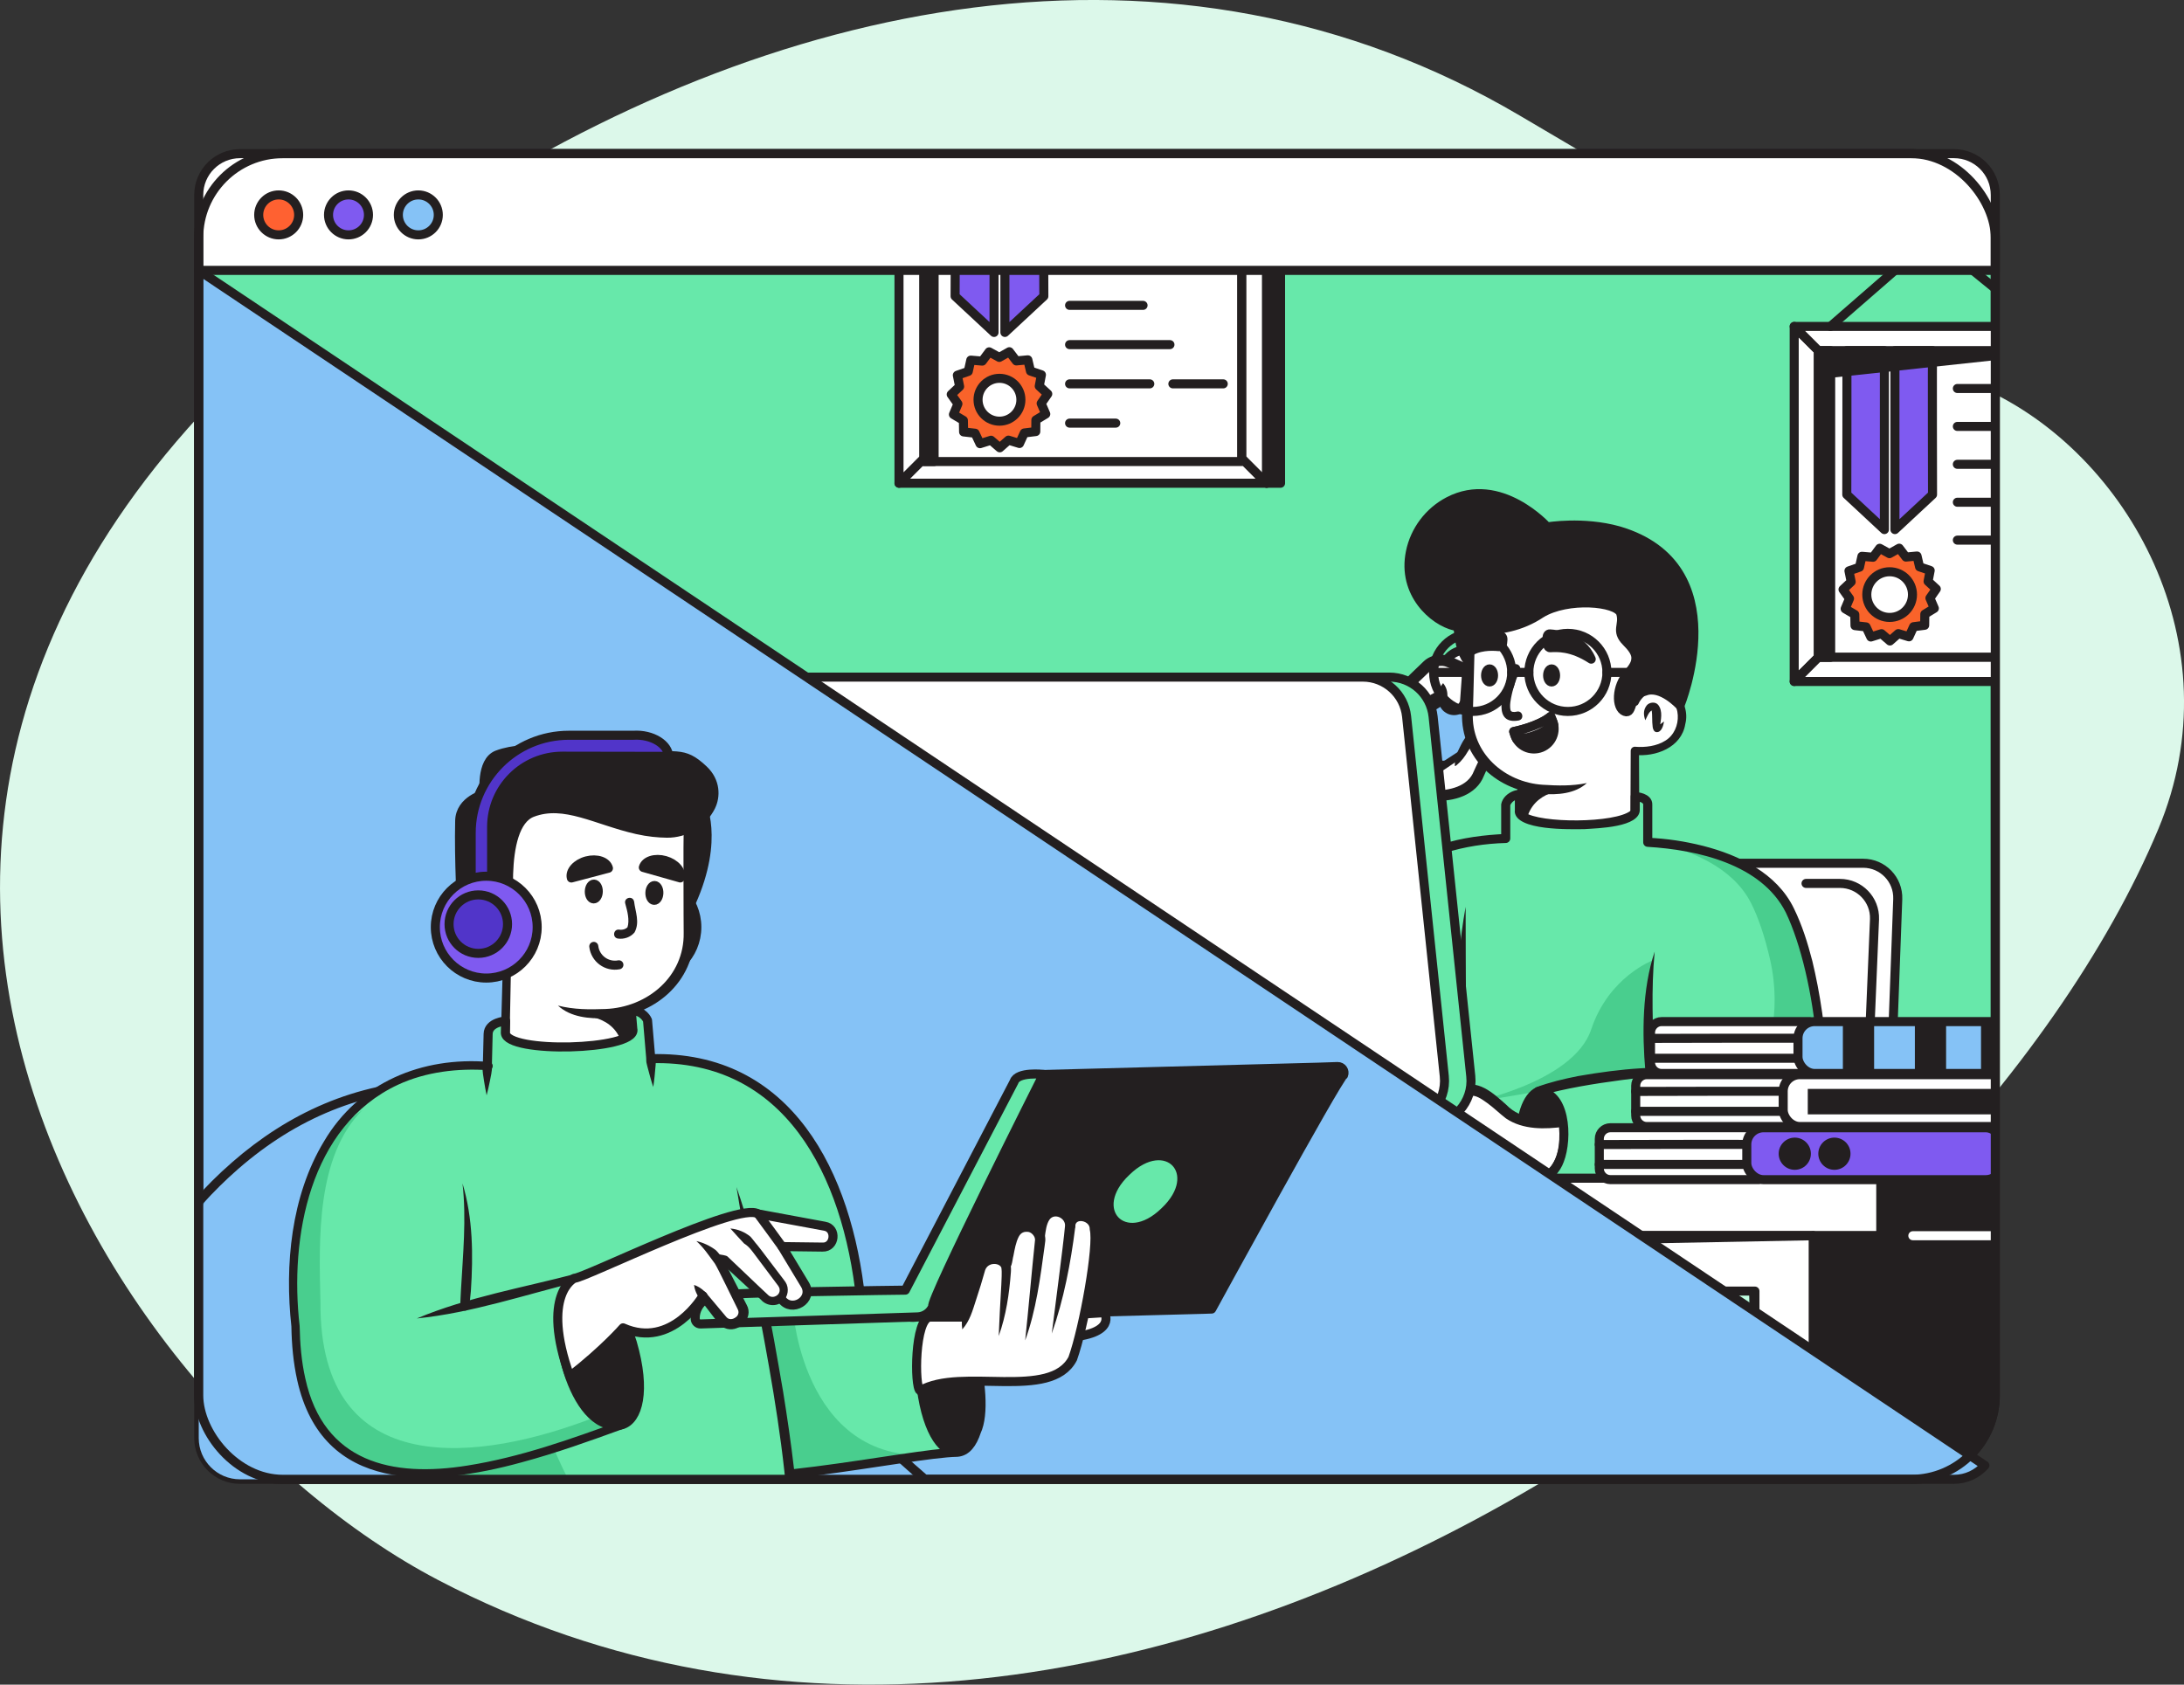<?xml version="1.0" encoding="UTF-8"?>
<svg id="Layer_2" data-name="Layer 2" xmlns="http://www.w3.org/2000/svg" xmlns:xlink="http://www.w3.org/1999/xlink" viewBox="0 0 603.43 465.51">
  <rect x="0" y="0" width="603.43" height="465.51" fill="#333333" stroke="none"/>
  <defs>
    <style>
      .cls-1, .cls-2, .cls-3, .cls-4, .cls-5, .cls-6, .cls-7, .cls-8, .cls-9, .cls-10, .cls-11, .cls-12, .cls-13, .cls-14 {
        stroke-width: 2.5px;
      }

      .cls-1, .cls-2, .cls-3, .cls-4, .cls-5, .cls-6, .cls-7, .cls-8, .cls-10, .cls-11, .cls-12, .cls-13, .cls-14 {
        stroke: #231f20;
      }

      .cls-1, .cls-3, .cls-5, .cls-6, .cls-7, .cls-8, .cls-9, .cls-10, .cls-11, .cls-14 {
        stroke-linecap: round;
        stroke-linejoin: round;
      }

      .cls-1, .cls-4, .cls-15 {
        fill: #231f20;
      }

      .cls-2, .cls-4, .cls-12, .cls-13 {
        stroke-miterlimit: 10;
      }

      .cls-2, .cls-7, .cls-16 {
        fill: #fff;
      }

      .cls-3, .cls-17 {
        fill: #85c2f6;
      }

      .cls-5 {
        fill: #7f5af0;
      }

      .cls-6 {
        fill: #ff6131;
      }

      .cls-8, .cls-18 {
        fill: #67e8aa;
      }

      .cls-19 {
        clip-path: url(#clippath);
      }

      .cls-20, .cls-9, .cls-10, .cls-12 {
        fill: none;
      }

      .cls-20, .cls-21, .cls-22, .cls-17, .cls-15, .cls-23, .cls-24, .cls-16, .cls-18 {
        stroke-width: 0px;
      }

      .cls-9 {
        stroke: #fff;
      }

      .cls-11 {
        fill: #f9632a;
      }

      .cls-25 {
        clip-path: url(#clippath-1);
      }

      .cls-14 {
        fill: #5135c9;
      }

      .cls-21 {
        fill: #5ea6dd;
      }

      .cls-22 {
        fill: #49ce8e;
      }

      .cls-23 {
        fill: #dcf8ea;
      }

      .cls-24 {
        fill: #c0ffe1;
      }
    </style>
    <clipPath id="clippath">
      <rect class="cls-20" x="54.91" y="42.46" width="496.38" height="366.31" rx="23.22" ry="23.22"/>
    </clipPath>
    <clipPath id="clippath-1">
      <path class="cls-20" d="m548.42,404.93h0S54.91,74.71,54.91,74.71h0v322.66c0,6.3,5.11,11.4,11.4,11.4h473.57c3.4,0,6.44-1.49,8.53-3.84Z"/>
    </clipPath>
  </defs>
  <g id="Start-ups">
    <g>
      <path class="cls-23" d="m121.12,436.63c187.05,97.86,419.24-73.61,475.23-207.58,21.22-50.78-8.19-103.87-48.72-121.86l-127.77-75.28C324.44-24.32,212.92-.82,120.5,60.22c-214.59,141.7-96.3,325.7.62,376.41Z"/>
      <g>
        <rect class="cls-8" x="54.91" y="42.46" width="496.38" height="366.31" rx="23.22" ry="23.22"/>
        <g class="cls-19">
          <g>
            <g>
              <ellipse class="cls-8" cx="168.82" cy="230.25" rx="10.68" ry="21.76"/>
              <ellipse class="cls-8" cx="148.62" cy="254.61" rx="10.07" ry="18.91" transform="translate(-124.33 143.2) rotate(-37.52)"/>
              <ellipse class="cls-8" cx="191.9" cy="246.99" rx="18.91" ry="10.07" transform="translate(-120.75 238.11) rotate(-50.53)"/>
              <rect class="cls-3" x="140.46" y="293.11" width="46.59" height="12.41"/>
              <polyline class="cls-3" points="163.75 325.35 148.03 325.35 143.36 305.53 184.15 305.53 179.47 325.35 163.75 325.35"/>
              <path class="cls-12" d="m151.33,257.09s14.2,13.28,14.66,34.41"/>
              <path class="cls-12" d="m169.46,235.04s2.08,41.22-3.46,58.08"/>
              <path class="cls-12" d="m168.68,278.9s8.63-17.54,23.76-34.17"/>
              <polygon class="cls-1" points="143.36 305.53 182.65 311.85 184.15 305.53 143.36 305.53"/>
            </g>
            <g>
              <path class="cls-13" d="m390.81,196.76l1.87,14.26c.26,1.96,2.48,2.98,4.13,1.9l13.61-8.9v-21.44l-18.37,11.55c-.89.56-1.37,1.58-1.23,2.62Z"/>
              <path class="cls-4" d="m392.31,197.34l1.87,14.26c.26,1.96,2.48,2.98,4.13,1.9l13.61-8.9v-21.44l-18.37,11.55c-.89.56-1.37,1.58-1.23,2.62Z"/>
              <path class="cls-3" d="m394.9,197.33l1.59,12.14c.22,1.67,2.11,2.54,3.52,1.62l11.58-7.57v-18.25l-15.64,9.83c-.76.48-1.17,1.35-1.05,2.23Z"/>
              <path class="cls-2" d="m399.66,182.41c1.56-2.41,4.96-3.38,7.02-2.47l2.97,1.32c1.28.57,2.05,1.88,1.94,3.27l-.5,5.95c-.14,1.61-1.5,2.85-3.12,2.82h0c-1.7-.03-3.05-1.42-3.03-3.12l.06-4.39"/>
              <path class="cls-16" d="m398.68,190.17s-.01.91-.04,2.96c-.02,1.7,1.33,3.1,3.05,3.12h.08c1.57.03,2.9-1.17,3.03-2.74l.51-6.03c.12-1.39-.66-2.71-1.94-3.27l-2.97-1.32c-2.05-.91-4.45-.49-6.07,1.07l-3.25,3.13c-2.76,2.66-4.99,5.82-6.57,9.31l-4.22,9.35-7.18,11.9,13.13,8.97,4.53-6.8h6.78c3.99,0,8.97-1.67,10.67-5.27l2.66-5.81c.78-1.7.13-3.72-1.49-4.66h0c-1.12-.88-2.76-.61-3.54.58-1.47,2.26-3.67,6.53-3.09,5.51l-6.26,4.2-3.68-21.07,5.87-3.14Z"/>
              <path class="cls-15" d="m402.1,211.5s0,.1,0,.1c0,0,0,.05,0,.05,0,0,0,0-.01.02-.21.01-.11-.11-.13-.07v-.04c-.04-1.83.59-3.61,1.44-5.19,1.01-2,2.24-4.5,4.93-4.16.69.07,1.36.34,1.91.75-.07-.05.18.12-.15-.1h.01c1.67.91,2.7,2.81,2.57,4.71-.01,1.04-.6,2.13-1,3.05,0,0-1.09,2.47-1.09,2.47l-.56,1.23c-2.08,5.47-8.53,7.26-13.84,6.92-1.8-.05-3.6-.1-5.41-.18,0,0,1.03-.55,1.03-.55-.37.55-4.98,7.48-5.22,7.84,0,0-1.03-.7-1.03-.7,0,0-13.11-8.96-13.11-8.96-.01,0-.93-.64-.95-.65,2.46-4.38,5.02-8.7,7.55-13.04,1.13-2.64,3.01-6.94,4.5-10.16,1.68-3.52,4.17-6.77,7.01-9.39,0,0,2.7-2.6,2.7-2.6,2.28-2.25,5.91-2.5,8.64-.94.36.13,1.83.86,2.15.97,1.86.82,3.01,2.94,2.73,4.94,0,0-.09.93-.09.93-.12,1.13-.39,4.16-.52,5.23-.43,3.08-4.26,4.66-6.8,2.89-1.45-.89-2.14-2.77-1.94-4.37.02-1.25.23-2.49,1.3-3.73,1.04,1.26,1.22,2.51,1.21,3.76-.01.73,0,.99.15,1.34.62,1.53,3.12,1.39,3.34-.33.08-.95.28-4.05.36-5.03,0-.31.13-1.24.06-1.53-.1-.78-.75-1.31-1.46-1.54,0,0-1.72-.75-1.72-.75l-.86-.37c-1.46-.64-3.25-.32-4.38.81,0,0-2.7,2.6-2.7,2.6-5.63,4.94-7.88,12.12-11.08,18.66-2.45,4-4.94,7.98-7.46,11.93.01,0-.39-1.69-.35-1.65,0,0,13.11,8.96,13.11,8.96,0,0-1.72.33-1.72.33l4.53-6.8.35-.53c2.02-.07,4.05-.16,6.08-.2,4.17.05,9.44-1.07,11.05-5.37,0,0,.56-1.22.56-1.22l1.15-2.43c.18-.51.8-1.45.8-2,.11-.97-.51-1.81-1.32-2.28-1.51-.81-2.11,1.56-2.85,2.49-.78,1.37-1.77,2.68-3,3.71-.1.07-.34.29-.45.34-.03.05.08-.08-.13-.07-.01.02,0,0,0,0l.04-.02s.08-.05.08-.05h0Z"/>
            </g>
            <g>
              <rect class="cls-1" x="429.98" y="404.66" width="8.45" height="75.83" transform="translate(868.42 885.16) rotate(-180)"/>
              <path class="cls-7" d="m524.34,248.44l-5.3,143.03c-.28,7.83-6.7,14.03-14.53,14.03h-152.19c-5.52,0-9.99-4.47-9.99-9.99h0s44.1,0,44.1,0c13.07,0,24.46-8.9,27.61-21.58l33.04-126.1c1.36-5.46,6.26-9.29,11.89-9.29h55.81c5.42,0,9.75,4.49,9.56,9.9Z"/>
              <path class="cls-10" d="m499,244.11h9.36c5.42,0,9.75,4.49,9.56,9.9l-5.93,141.76"/>
            </g>
            <g>
              <line class="cls-16" x1="458.58" y1="393.42" x2="480.61" y2="391.67"/>
              <path class="cls-15" d="m458.48,392.18c7.33-.97,14.76-1.28,22.13-.51-7.15,1.93-14.54,2.8-21.93,3-1.54,0-1.71-2.25-.2-2.49h0Z"/>
            </g>
            <path class="cls-1" d="m402.76,170.74s-.11,9.3,3.21,12.42l.17-10.28-3.38-2.14Z"/>
            <g>
              <path class="cls-16" d="m419.78,216.58v11.96h31.92v-21.06s11.96,1.39,13-8.7c.49-4.78-3.23-8.7-7.21-8.7-2.6,0-4.52,1.41-5.79,3.9v-7.48l1.6-26.97-21.43-.67s-25.85,12.05-25.76,11.74-.39,15.86-.67,26.26c-.35,12.73,9.79,21.19,22.52,21.36,4.36.2,7.81-.45,10.48-1.83"/>
              <path class="cls-15" d="m419.78,216.58c1.39,3.39,1.02,8.37,1.12,11.96,0,0-1.12-1.12-1.12-1.12,9.24-.08,22.54-.18,31.92-.11,0,0-1.23,1.23-1.23,1.23,0,0,.09-21.06.09-21.06,0-.63.52-1.14,1.15-1.14,2.86.24,6.07-.17,8.43-1.69,4.83-2.95,4.64-11.35-1.01-13.18-2.66-.92-5.25.48-6.43,3.01-.52,1.04-2.13.63-2.11-.51,0-2.55-.05-6.15.07-8.66,0,0,.51-8.62.51-8.62,0,0,1.02-17.24,1.02-17.24,0,0,1.08,1.18,1.08,1.18,0,0-21.42-.67-21.43-.67,0,0,.51-.1.51-.1-7.51,3.68-15.03,7.27-22.63,10.77-.95.42-2.05.94-3.08,1.32,0,0-.04.01-.04.01-.07.02-.22.05-.29.06,1.08.5-3-.35-1.08-2.58,4.51,1.29,1.34.64,2.34,1.04-.02,5.64-.37,16.15-.49,21.89-.03,1.02-.11,3.69-.14,4.68-.49,11.02,8.75,19.14,19.37,19.8,4.11.25,7.94.38,12.14-.48-3.3,2.99-8.08,3.3-12.33,3.01-12.15-.59-22.57-9.72-22.17-22.39.02-.99.09-3.68.11-4.71.16-5.63.52-16.05.61-21.59,1,.43-2.18-.29,2.33,1.02,1.92-2.22-2.14-3.06-1.04-2.57,0,0-.1.02-.1.02,0,0-.11.03-.08.02,1.55-.48,23.99-10.86,26.13-11.46,0,0,21.42.67,21.43.67.63.02,1.12.56,1.08,1.18-.48,9.95-1.8,24.56-1.6,34.38,0,0-2.11-.51-2.11-.51.78-1.52,1.98-3.02,3.71-3.84,6.48-2.92,12.88,4.11,11.22,10.47-1.05,6.49-8.17,9.15-14.06,8.52,0,0,1.27-1.13,1.27-1.13l.09,21.06c0,.68-.55,1.23-1.23,1.23,0,0-15.96.01-15.96.01-5.32.01-10.64-.09-15.96-.12-.62,0-1.13-.5-1.12-1.12.13-3.64-.3-8.56,1.12-11.97h0Z"/>
            </g>
            <path class="cls-1" d="m401.91,172.99s12.58,4.06,23.86-3.47c7.35-4.53,21.1-3.23,22.04,0,.94,3.23-1.53,4.76,1.53,7.82,3.06,3.06,3.82,5.11.47,8.7-3.35,3.59-3.36,9.61-.89,10.55,2.47.94.98-4.7,5.57-5.58,4.43-1.81,9.68,3.95,9.68,3.95,0,0,15.91-38.66-16.95-48.3-9.87-2.76-19.75-1.06-19.75-1.06,0,0-12.95-14.49-27.21-7.08-5.44,2.83-9.36,8.02-10.58,14.03-2.32,11.42,6.35,19.06,12.22,20.44Z"/>
            <g>
              <ellipse class="cls-1" cx="411.56" cy="186.64" rx="1.1" ry="1.81"/>
              <ellipse class="cls-1" cx="428.7" cy="186.64" rx="1.1" ry="1.81"/>
              <path class="cls-1" d="m415.26,176.7l-.1,1.03c-.05.57-.56.99-1.13.94-1.86-.18-5.83-.27-8.38,1.8,2.65-5.13,6.26-5.07,8.64-4.91.58.04,1.01.55.96,1.13Z"/>
              <path class="cls-1" d="m427.5,177.76c.11-1.16-.19-1.65.1-2.24.12-.24.37-.38.63-.36,1.73.16,8.72.55,11.42,6.98-5.52-3.57-9.45-3.24-11.39-3.16-.47.02-.8-.76-.75-1.23Z"/>
              <circle class="cls-10" cx="406.89" cy="185.8" r="10.79"/>
              <circle class="cls-10" cx="433.2" cy="185.8" r="10.79"/>
              <line class="cls-7" x1="417.68" y1="185.8" x2="422.41" y2="185.8"/>
              <path class="cls-10" d="m443.99,185.8h10.11c1.39,0,2.72.6,3.63,1.65l2.03,2.32"/>
              <line class="cls-7" x1="396.1" y1="185.8" x2="405.91" y2="185.8"/>
              <path class="cls-15" d="m419.93,185.31c-1.24,2.74-2.2,5.76-2.63,8.74-.12.93-.08,1.96.14,2.41l-.05-.08c.13.17.26.26.56.33.28.06.79.02,1.05-.05,1.63-.48,2.31,1.97.67,2.41-7.35,1.36-4.48-7.76-3.12-11.65.32-1.03.71-2.02,1.07-3.06.22-.65.94-1,1.59-.78.71.24,1.06,1.08.71,1.75h0Z"/>
              <path class="cls-15" d="m454.6,199.04c-.48-1.37-.65-2.75.36-4.1.72-.9,2.36-1.14,3.18-.18,1.39,1.74.72,4.29.46,6.07-.03.18-.03.27-.11.1-.17-.27-.57-.42-.75-.26.62-.1,1.37-.91,2.03-1.3-.17,1.04-.69,3.13-2.16,2.92-.64-.07-.94-.92-.98-1.4-.23-1.62-.05-3.34-.28-4.58.02.01.11.05.17.07.08,0,.1-.02.04-.02-.08-.04-.13-.04-.27,0-.77.45-1.25,1.78-1.7,2.67h0Z"/>
              <path class="cls-1" d="m418.23,202.15s6.7-1.28,10.23-4.18l.54,1.34c1.14,2.85-.23,6.08-3.07,7.24h0c-3,1.22-6.41-.37-7.4-3.46l-.3-.94Z"/>
              <path class="cls-7" d="m418.54,203.09c.13.41.31.8.52,1.15.03,0,5.03.05,10.24-3.93-.07-.34-.16-.68-.3-1.01l-.54-1.34c-3.53,2.9-10.23,4.18-10.23,4.18l.3.94Z"/>
            </g>
            <path class="cls-15" d="m432.46,218.31s-10.43.23-10.96,10.45h-1.73s0-11.5,0-11.5c0,0,5.86,1.92,12.68,1.05Z"/>
            <path class="cls-18" d="m471.04,295.82c-30.12,0-46.08,5.76-46.08,5.76,9.56-.45,9.28,23.66.63,23.77t73.18.19c8.79-15.6,4.56-56.73-4.51-74.49-9.07-17.75-39.02-18.32-39.02-18.32v-10.48c0-2.05-3.47-2.13-3.47-2.13v3.83c.05,5.06-31.99,5.39-32.05.33l.03-.02v-4.77c-3.02.28-3.77,2.76-3.77,2.76v9.44s-22.67,0-31.55,12.09"/>
            <g>
              <polygon class="cls-7" points="333.98 460.09 333.83 486.15 300.75 481.74 302.02 458.34 333.98 460.09"/>
              <path class="cls-1" d="m333.96,463.4s-6.99,8.62-32.45,4.25l.53-5.79,31.92,1.55Z"/>
            </g>
            <g>
              <path class="cls-16" d="m364.12,395.51h-17.9c-.44,10.5-1.57,25.12-4.77,33.89h0c.82,3.95,1.05,8,.7,12.02l-1.75,15.32c0,11.2-43.26,11.2-43.26,0l5.41-76.82c1.54-13.2,12.72-23.16,26.01-23.16h55.58l-20.01,38.75Z"/>
              <path class="cls-24" d="m328.55,356.76c-5.02,0-9.74,1.42-13.75,3.9.04.25.1.49.18.73,38.93-9.8,31.24,34.12,31.24,34.12h17.9s20.01-38.75,20.01-38.75h-55.58Z"/>
              <g>
                <path class="cls-10" d="m329.7,463.4l-.12-1.9c-.36-5.86-.21-7.31.65-13.11.96-6.42.72-16.35,1.55-19.84h0c.85-3.55-1.62-6.96.16-10.15,6.01-10.73,4.76-41.45,7.44-43.25,9.53-6.41,38.83-3.34,53.62.38,9.06,2.28,14.54-1.12,14.54-1.12"/>
                <path class="cls-10" d="m390.62,360.67s-11.64-2.37-14.08,11.39"/>
                <line class="cls-10" x1="387.91" y1="360.53" x2="385.58" y2="373.66"/>
              </g>
              <path class="cls-15" d="m348.88,376.61c.62,6.41.48,13.04-1.45,19.23,0,0-1.72-1.47-1.72-1.47l.15-.07c2.66-1.43,5.15-3.06,8.05-4.05-1.5,1.9-3.23,3.45-5.1,4.93-.6.45-1.41,1.14-2.07,1.48-.96.56-2.08-.45-1.72-1.47,1.38-6.2,2.43-12.35,3.87-18.58h0Z"/>
              <g>
                <path class="cls-16" d="m344.88,412.98s-.63,13.82-6.86,23.45"/>
                <path class="cls-15" d="m346.13,413.04c-.17,7.01-2.46,18.83-8.11,23.39.44-2.15,1.13-4,1.79-5.9,1.35-3.78,2.24-7.71,2.94-11.66.34-1.99.65-4.03.89-5.99.2-1.54,2.49-1.39,2.49.16h0Z"/>
              </g>
              <path class="cls-10" d="m364.12,395.51h-17.9c-.44,10.5-1.57,25.12-4.77,33.89h0c.82,3.95,1.05,8,.7,12.02l-1.75,15.32c0,11.2-43.26,11.2-43.26,0l5.41-76.82c1.54-13.2,12.72-23.16,26.01-23.16h55.58l-20.01,38.75Z"/>
            </g>
            <g>
              <polygon class="cls-7" points="412.75 454.16 416.83 474.11 383.55 476.66 379.82 459.67 412.75 454.16"/>
              <path class="cls-1" d="m412.75,454.16s-6.46,12.69-31.32,12.85l-1.61-7.34,32.93-5.51Z"/>
              <path class="cls-3" d="m413.76,459.08c.53-.37,3.18-.94,5.06,3.22,1.57,3.44,4.7,18.74,5.62,23.66.19,1.02-.11,2.06-.81,2.82l-17.61,18.8c-1.29,1.41-3.11,2.22-5.02,2.22h-36.12c-1.59,0-2.91-1.2-3.06-2.78-.48-4.79-.22-14.28,8.85-16.49,8.5-2.55,7.87-19.93,9.16-24.22,0-7.76,16.27-12.96,21.72,1.27,1.37,2.08,7.28.25,10.81-1.08,1.57-.59,2.47-2.24,2.13-3.88l-.72-3.55Z"/>
              <path class="cls-7" d="m419.54,464.33c-.38.5-10.43,9.57-4.93,25.06,6.94-7.4,8.53-9.1,8.53-9.1l-3.6-15.96Z"/>
            </g>
            <polygon class="cls-18" points="424.84 244.73 392.51 243.79 381.08 266.28 384.45 299.62 395.59 310.92 426.32 316.77 447 304.49 478.16 300.4 480.61 267.4 436.04 242.84 424.84 244.73"/>
            <path class="cls-22" d="m456.72,265.34s-12.22,4.51-17.07,19.1c-5.02,15.08-34.7,20.54-34.7,20.54l21.26-3.61s17.92-4.41,28.39-4.94c1.21-1.09.85-27.66,2.12-31.09Z"/>
            <path class="cls-15" d="m404.95,250.55c.06,18.38-.08,37.47,1.13,55.77.08,1.48-2.11,1.71-2.32.22-1.17-9.3-1.53-18.69-1.33-28.06.18-9.36.84-18.72,2.53-27.94h0Z"/>
            <ellipse class="cls-1" cx="426.2" cy="313.36" rx="5.95" ry="11.99"/>
            <g>
              <polygon class="cls-16" points="412.72 325.24 384.45 325.24 395.59 309.52 401.95 306.44 411.49 311.4 412.72 325.24"/>
              <polygon class="cls-16" points="361.67 315.4 384.92 315.4 383.52 308.36 380.77 306.44 361.67 315.4"/>
              <path class="cls-7" d="m366.59,306.15s-.74-2.06-3.89-2.08-4.67,3.77-4.37,7.32c.3,3.28,3.34,4.02,3.34,4.02h3.13s1.63-.29,1.66-3.04"/>
              <g>
                <path class="cls-16" d="m374.2,306.27s-.62-2.65-4.52-2.63c-3.9.02-4.83,4.65-4.07,7.84.67,2.82,2.62,3.91,2.62,3.91h4.32s.97-3.35-.11-6.75"/>
                <path class="cls-15" d="m372.98,306.56c-.43-1.11-1.67-1.61-2.91-1.65-4.28-.27-4.21,6.53-1.92,8.81.21.23.54.5.69.59l-.61-.16h4.31s-1.2.9-1.19.9c.87-1.97,1.35-4.19,1.09-6.4.8,1.19,2.66,7.97.24,8,0,0-.14,0-.14,0,0,0,0,0,0,0h-4.31c-.8-.03-1.42-.78-1.89-1.22-3.86-3.83-2.77-13.49,3.87-13.02,1.94.07,4.41,1,5.21,3.58.35,1.61-2.03,2.16-2.43.57h0Z"/>
              </g>
              <path class="cls-7" d="m402.96,302.31s-2.1-3.98-6.28-2.7-13.78,9.08-14.59,12.95c-.17,1.78,1.21,2.85,2.84,2.85,1.45,0,3.37-1.79,3.37-1.79l14.67-11.3Z"/>
              <g>
                <path class="cls-16" d="m406.84,310.72s-9.49,5.1-14.52,4.67c-5.03-.42-4.82-3.26-3.47-4.75s14.87-9.49,17.46-9.49c2.66,0,5.06,1.77,10.02,6.23s15.78,2.78,15.78,2.78c.62,8.75-1.86,13.52-5.95,15.39l-28.94-.32"/>
                <path class="cls-15" d="m406.84,310.72c-.84,1.63-2.15,2.47-3.54,3.08-3.22,1.4-6.52,2.78-10.11,2.99-3.54.24-8.25-1.89-6.09-6.21.86-1.55,2.55-2.37,3.93-3.35,3.87-2.46,7.75-4.75,11.95-6.63,5.08-2.92,9.69,1.57,13.23,4.7,4.1,4.27,10.27,4.1,15.75,3.71.66-.09,1.27.41,1.31,1.07.28,4.5.04,9.59-2.8,13.45-1.09,1.37-2.59,2.78-4.33,3.19,0,0-28.94-.32-28.94-.32-1.53-.05-1.51-2.32.03-2.33,0,0,28.94.32,28.94.32,0,0-.5.11-.5.11,1.15-.55,2.17-1.34,2.94-2.37,2.43-3.38,2.57-7.76,2.33-11.87,0,0,1.36,1.07,1.34,1.07-5.39.74-11.49.91-16.21-2.3-1.87-1.44-3.35-2.94-5.19-4.27-1.59-1.12-3.02-2.19-4.83-2.01-5.49,2.05-10.74,5.27-15.63,8.51-2.98,2.25,1.96,3.02,3.68,2.71,2.77-.34,5.57-1.39,8.19-2.46,1.34-.59,2.73-1.03,4.54-.78h0Z"/>
              </g>
              <g>
                <path class="cls-16" d="m404.08,312.39c.18-.08,4.57,9.24,12.75,8.74"/>
                <path class="cls-15" d="m403.57,311.25c.42-.23,1.21-.05,1.49.35.02.02.12.15.14.17,2.12,3.22,4.09,6.71,7.77,8.38,1.18.56,2.49.9,3.86.98-1.34.22-2.77.21-4.15-.15-4.05-1.08-7.52-4.17-9.56-7.78.32.41,1.01.58,1.47.33-1.51.65-2.51-1.58-1.02-2.28h0Z"/>
              </g>
              <path class="cls-7" d="m396.68,299.6s-6.55-4.75-8.84-5.17c-2.28-.42-10.13.02-11.79.44s-1.35,4.85,5.1,4.83l5.4-.14,4.26,3.4,5.87-3.37Z"/>
              <g>
                <path class="cls-16" d="m384.13,309.07s-3.59-4.57-6.98-4.58c-3.59,0-4.14,4.77-3.91,7.6.27,3.34,3.2,3.31,3.2,3.31h2.43s1.79-1.5,1.58-6.29"/>
                <path class="cls-15" d="m383.15,309.84c-1.76-2.09-6.24-6.47-8.08-2.5-.63,1.48-.8,3.94-.43,5.43.24.82.99,1.34,1.82,1.38.51,0,1.89,0,2.41,0,0,0-.81.29-.8.29-.09.04.01-.1.03-.15l.13-.25c.31-.6.6-1.18.89-1.84.42-.92.79-1.95,1.34-3.08.32.54.55,1.11.7,1.7.46,1.91.23,4.26-1.47,5.54-.23.19-.52.3-.81.29,0,0-1.6,0-1.6,0-1.42.07-2.8-.22-3.85-1.23-2.73-2.53-1.66-10.95,2.32-11.95,2.74-.78,5.07.79,6.98,2.36.88.99,3.77,2.81,2.23,4.23-.55.45-1.36.35-1.79-.21h0Z"/>
              </g>
            </g>
            <g>
              <path class="cls-18" d="m471.04,295.82c-30.12,0-46.08,5.76-46.08,5.76,9.56-.45,9.28,23.66.63,23.77t73.18.19c8.79-15.6,4.56-56.73-4.51-74.49-9.07-17.75-39.02-18.32-39.02-18.32v-10.48c0-2.05-3.47-2.13-3.47-2.13v3.83"/>
              <path class="cls-22" d="m494.28,251.06c-7.54-14.77-29.54-17.64-36.72-18.19,9.29,2.05,21.1,6.59,26.23,16.64,2.1,4.12,3.89,9.57,5.29,15.72,6.5,28.6-13.13,56.62-42.23,60.33-.23.03-.35.04-.35.04h45.53s0,0,.01-.02l6.75-.03c8.79-15.6,4.56-56.73-4.51-74.49Z"/>
              <path class="cls-15" d="m473.12,287.7c-6.06,2.05-12.2,4.43-16.34,9.33-.01.02.05-.07.05-.07-.7.03,1.56.26-1.26-1.81-.53.07-.85.48-.75.39-.12.1-.24.39-.22.36-.89-10.25-.9-22.56,2.58-32.94-1.02,10.53-.49,20.97-.11,31.5,0,.63.04,1.18-.03,1.87-.06.34-.09.54-.37.89.09-.09-.24.33-.77.41-2.82-2.08-.55-1.86-1.25-1.83.09-.15.06-.1.14-.2,4.64-5.05,11.7-7.23,18.34-7.87h0Z"/>
              <path class="cls-15" d="m471.04,295.82c-7.66,1.31-15.42,1.59-23.1,2.64-7.55,1.01-15.27,2.24-22.55,4.3,0,0-.49-2.43-.48-2.42,9.15.16,9.63,14.36,7.15,20.72-.98,2.69-3.21,5.52-6.44,5.55,0,0,1.23-1.25,1.23-1.25,24.3-.38,47.73-1.29,71.94-1.06,0,0-1.09.64-1.09.64,8.85-17.3,4-55.52-4.3-72.82-6.72-13.33-24.44-17.3-38.19-18.12-.67-.03-1.2-.58-1.2-1.25-.01-1.24,0-8.22,0-9.35,0,0,0-.94,0-.94,0-.07,0-.18,0-.21,0-.02,0-.04,0-.06-.3-.65-1.56-.75-2.23-.82,0,0,1.28-1.25,1.28-1.25.01.85-.01,2.77,0,3.57.16,4.98-11.74,5.16-15.27,5.42-3.99.04-18.92.47-19.27-4.82,0-.4.19-.77.49-1,0,0-.46.97-.46.97v-4.77l1.37,1.24c-1.19.08-2.28.82-2.69,1.88,0,0,.05-.36.05-.36v9.44c0,.68-.55,1.24-1.23,1.25-5.61.15-11.41,1.01-16.78,2.73-5.27,1.7-10.4,4.42-13.79,8.85-.41.58-1.23.71-1.79.27-.55-.42-.65-1.2-.23-1.75,7.71-9.65,20.87-12.07,32.56-12.6,0,0-1.25,1.25-1.25,1.25v-9.44c.32-1.78,1.79-3.08,3.41-3.68,1.08-.4,2.82-.69,2.87.92,0,0,0,4.77,0,4.77,0,.4-.19.76-.49.99,0,0,.46-.98.46-.98,0-.04-.02,0,.14.15,4.4,3.16,25.11,3.04,29.35-.38.05-.06.06-.1.05-.08,0,0,0-.17,0-.25.01-.87,0-2.72,0-3.58-.02-.68.53-1.25,1.21-1.25,2.1.02,4.88,1.05,4.75,3.58,0,0,0,.93,0,.93,0,1.09,0,8.08,0,9.35,0,0-1.23-1.25-1.23-1.25,5.21.22,10.26.99,15.27,2.25,9.92,2.54,20.38,7.54,25.08,17.26,2.3,4.68,3.82,9.6,5.1,14.55,4.11,17,7.24,44.71-.86,60.61-.23.41-.65.64-1.09.64-24.59.11-49.95-.92-74.43-1.44-.34,0-.6-.28-.6-.62,0-.33.27-.59.59-.6l1.24-.04c6.67-.78,6.59-16.97,2.09-20.37-.77-.63-1.66-.95-2.65-.9-.71.02-1.3-.55-1.29-1.27,0-.53.34-.98.81-1.16,3.78-1.39,7.55-2.27,11.46-3.05,11.53-2.01,23.41-3.24,35.05-1.53h0Z"/>
            </g>
            <g>
              <path class="cls-16" d="m483.51,348.51s8.69,41.36-23.04,44.76-50.86,2.68-50.86,2.68l1.69,26.29c1.13,1.78,1.92,4.93,2.53,8.76l2.17,17.98c1.35,10.48-42.57,16.15-43.92,5.67l-9.18-68.14c-2.11-16.11,9.83-30.66,26.04-31.73l94.57-6.26Z"/>
              <path class="cls-24" d="m484.49,356.76h-35.1s7.7,37.31-37.38,37.95c.49.45.99.88,1.48,1.3,7.09.03,23.61-.24,46.99-2.74,22.69-2.43,24.71-24.27,24.02-36.52Z"/>
              <path class="cls-10" d="m483.51,348.51s8.69,41.36-23.04,44.76-50.86,2.68-50.86,2.68l1.69,26.29c1.13,1.78,1.92,4.93,2.53,8.76l2.17,17.98c1.35,10.48-42.57,16.15-43.92,5.67l-9.18-68.14c-2.11-16.11,9.83-30.66,26.04-31.73l94.57-6.26Z"/>
              <g>
                <path class="cls-16" d="m407.18,375.52c1.53,6.65,2.31,13.46,2.44,20.43,0,0,5.93-4.85,7.22-13.35"/>
                <path class="cls-15" d="m407.18,375.52c2.46,6.48,3.97,13.46,3.69,20.41,0,0-2.04-.94-2.04-.94,3.47-3.49,6.57-7.57,8.01-12.38,0,4-1.35,7.98-3.58,11.3-.77.98-3.12,4.43-4.54,2.97-.24-.25-.33-.57-.34-.9-.32-3.39-.38-6.77-.53-10.17-.12-2.56-.45-7.72-.66-10.28h0Z"/>
              </g>
              <g>
                <path class="cls-10" d="m405.98,457.28l-4.43-13.91c1.63-4.49-3.06-19.92-3.12-24.7h0c-.04-3.65.42-7.28,1.37-10.81,3.21-11.87-3.63-31.38-1.47-33.78,7.68-8.54,36.85-12.7,52.1-12.7,9.34,0,13.83-4.63,13.83-4.63"/>
                <path class="cls-10" d="m444.48,347.56s-11.87.54-10.88,14.48"/>
                <line class="cls-10" x1="441.82" y1="348.09" x2="442.76" y2="361.38"/>
              </g>
              <g>
                <path class="cls-16" d="m405.07,414.52s.06.05.12.1c4.77,3.92,7.82,9.54,8.56,15.67l1.28,10.61"/>
                <path class="cls-15" d="m405.07,414.52c4.58,2.22,7.63,6.85,9.14,11.61,1.36,4.74,1.54,9.73,2.07,14.61.11,1.58-2.21,1.86-2.48.3-.56-3.46-1.03-7.32-1.42-10.82-.6-5.95-3.65-11.01-7.3-15.7h0Z"/>
              </g>
            </g>
            <path class="cls-7" d="m391.91,489.4c6.66-4.96,9.63-21.81,9.63-21.81-5.45-14.24-20.53-9.92-21.72-1.27-.99,3.3-.85,14.36-4.61,20.44,0,0,0,0,0,0-1.4,6.92,10.04,7.6,16.7,2.64Z"/>
            <g>
              <g>
                <rect class="cls-1" x="149.92" y="356.76" width="134.14" height="153.04"/>
                <g>
                  <rect class="cls-7" x="118.18" y="325.56" width="401.5" height="15.9"/>
                  <rect class="cls-1" x="519.68" y="325.56" width="142.21" height="15.9" transform="translate(1181.57 667.02) rotate(180)"/>
                  <rect class="cls-1" x="500.98" y="341.46" width="133.71" height="168.34"/>
                  <polygon class="cls-7" points="134.61 341.46 134.61 509.8 150.71 509.8 150.71 356.76 484.88 356.76 484.88 509.8 500.98 509.8 500.98 341.46 134.61 341.46"/>
                </g>
              </g>
              <polygon class="cls-1" points="500.98 341.46 134.61 348.51 134.61 341.46 500.98 341.46"/>
            </g>
            <line class="cls-9" x1="528.51" y1="341.46" x2="630.1" y2="341.46"/>
            <g>
              <path class="cls-3" d="m261.97,502.49h75.84s4.47-32.22-5.35-32.8c-3.07-.18-6.42,2.14-7.63,6.1-.67,1.42-8.4.58-9.41-6-1.01-6.58-14-8.15-17.93.59-3.92,8.74-17.19,15.95-25.32,17.36-11.9,2.07-10.19,14.75-10.19,14.75Z"/>
              <path class="cls-7" d="m284.19,487.68c-1.89-.78-2.06-3.4-.27-4.39,5.79-3.21,11.27-7.8,13.56-12.9,3.92-8.74,16.92-7.17,17.93-.59,0,0-1.27,6.76-6.73,12.65-6.22,6.71-16.03,8.71-24.49,5.23h0Z"/>
            </g>
            <g>
              <path class="cls-7" d="m357.02,315.4h37.96c5.44,0,9.86,4.4,9.88,9.84h0s-89.17,0-89.17,0c-1.4,0-2.53-1.13-2.53-2.53v-4.78c0-1.4,1.13-2.53,2.53-2.53h41.33Z"/>
              <rect class="cls-7" x="313.16" y="315.4" width="61.04" height="9.84" rx="2.53" ry="2.53"/>
            </g>
            <path class="cls-8" d="m208.09,299.91l-10.41-99.38c-.75-7.18,4.88-13.43,12.1-13.43h174.08c6.23,0,11.45,4.7,12.1,10.9l10.41,99.38c.75,7.18-4.88,13.43-12.1,13.43h-174.08c-6.23,0-11.45-4.7-12.1-10.9Z"/>
            <path class="cls-7" d="m200.77,299.91l-10.41-99.38c-.75-7.18,4.88-13.43,12.1-13.43h174.08c6.23,0,11.45,4.7,12.1,10.9l10.41,99.38c.75,7.18-4.88,13.43-12.1,13.43h-174.08c-6.23,0-11.45-4.7-12.1-10.9Z"/>
            <path class="cls-1" d="m256.52,266.77h0c-.42-2.76,2.74-5.17,6.79-5.17h41.48c3.5,0,6.43,1.81,6.79,4.19h0c.42,2.76-2.74,5.17-6.79,5.17h-41.48c-3.5,0-6.43-1.81-6.79-4.19Z"/>
            <path class="cls-8" d="m329.14,322.31h-14.31c-3.56,0-6.44-2.89-6.44-6.44v-49.58c0-1.84-1.49-3.33-3.33-3.33h-2.12c1.43,0,2.6,1.16,2.6,2.6v50.57c0,5.22,4.23,9.44,9.44,9.44h17.42c0-1.8-1.46-3.26-3.26-3.26Z"/>
            <path class="cls-7" d="m305.53,316.12v-50.57c0-1.43-1.16-2.6-2.6-2.6h-39.85c-1.43,0-2.6,1.16-2.6,2.6v46.08c0,7.69,6.24,13.93,13.93,13.93h40.56c-5.22,0-9.44-4.23-9.44-9.44Zm-22.71-15.72c-4.11,0-7.44-3.33-7.44-7.44s3.33-7.44,7.44-7.44,7.44,3.33,7.44,7.44-3.33,7.44-7.44,7.44Z"/>
            <path class="cls-1" d="m278.52,292.97c0-3.57,2.52-6.55,5.87-7.27-.51-.11-1.03-.17-1.57-.17-4.11,0-7.44,3.33-7.44,7.44s3.33,7.44,7.44,7.44c.54,0,1.06-.06,1.57-.17-3.35-.72-5.87-3.7-5.87-7.27Z"/>
            <polygon class="cls-1" points="308.39 266.28 326.02 310.17 308.39 310.17 308.39 266.28"/>
            <g>
              <g>
                <g>
                  <path class="cls-7" d="m229.43,306.83h42.88c1.78,0,3.22,1.44,3.22,3.22v8.6c0,1.78-1.44,3.22-3.22,3.22h-42.88v-15.03h0Z"/>
                  <path class="cls-7" d="m229.43,311.24c.68,0,46.1,0,46.1,0"/>
                  <path class="cls-7" d="m229.43,317c.68.11,46.1,0,46.1,0"/>
                  <rect class="cls-5" x="158.81" y="306.83" width="74.01" height="15.03" rx="4.83" ry="4.83" transform="translate(391.63 628.69) rotate(-180)"/>
                  <rect class="cls-15" x="210.78" y="306.83" width="9.04" height="15.03" transform="translate(430.61 628.69) rotate(-180)"/>
                  <rect class="cls-15" x="170.79" y="306.83" width="9.04" height="15.03" transform="translate(350.61 628.69) rotate(-180)"/>
                </g>
                <g>
                  <path class="cls-7" d="m241.62,291.8h42.88c1.78,0,3.22,1.44,3.22,3.22v8.6c0,1.78-1.44,3.22-3.22,3.22h-42.88v-15.03h0Z"/>
                  <path class="cls-7" d="m241.62,296.21c.68,0,46.1,0,46.1,0"/>
                  <path class="cls-7" d="m241.62,301.97c.68.11,46.1,0,46.1,0"/>
                  <rect class="cls-3" x="171" y="291.8" width="74.01" height="15.03" rx="4.83" ry="4.83" transform="translate(416.02 598.64) rotate(-180)"/>
                  <rect class="cls-15" x="175.58" y="295.34" width="62.32" height="7.37" rx="3.69" ry="3.69" transform="translate(413.48 598.04) rotate(-180)"/>
                </g>
                <rect class="cls-15" x="210.78" y="186.69" width="9.04" height="15.03" transform="translate(430.61 388.4) rotate(-180)"/>
                <g>
                  <path class="cls-7" d="m279.98,230.11c0,.87-.71,1.58-1.58,1.58h-44.52v-15.03"/>
                  <path class="cls-7" d="m233.89,226.83c.68.11,46.1,0,46.1,0"/>
                  <rect class="cls-3" x="163.27" y="216.67" width="74.01" height="15.03" rx="4.83" ry="4.83" transform="translate(400.54 448.36) rotate(-180)"/>
                  <rect class="cls-15" x="167.84" y="220.2" width="62.32" height="7.37" transform="translate(398.01 447.77) rotate(180)"/>
                </g>
                <g>
                  <path class="cls-7" d="m249.37,276.78h42.88c1.78,0,3.22,1.44,3.22,3.22v8.6c0,1.78-1.44,3.22-3.22,3.22h-42.88v-15.03h0Z"/>
                  <path class="cls-7" d="m249.37,281.18c.68,0,46.1,0,46.1,0"/>
                  <path class="cls-7" d="m249.37,286.95c.68.11,46.1,0,46.1,0"/>
                  <rect class="cls-8" x="178.75" y="276.78" width="74.01" height="15.03" rx="4.83" ry="4.83" transform="translate(431.5 568.58) rotate(-180)"/>
                  <rect class="cls-15" x="213.36" y="251.51" width="5.31" height="65.56" transform="translate(500.31 68.27) rotate(90)"/>
                </g>
                <g>
                  <path class="cls-7" d="m240.55,261.75h42.88c1.78,0,3.22,1.44,3.22,3.22v8.6c0,1.78-1.44,3.22-3.22,3.22h-42.88v-15.03h0Z"/>
                  <path class="cls-7" d="m240.55,266.16c.68,0,46.1,0,46.1,0"/>
                  <path class="cls-7" d="m240.55,271.92c.68.11,46.1,0,46.1,0"/>
                  <rect class="cls-3" x="169.93" y="261.75" width="74.01" height="15.03" rx="4.83" ry="4.83" transform="translate(413.88 538.53) rotate(-180)"/>
                  <rect class="cls-15" x="221.91" y="261.75" width="9.04" height="15.03" transform="translate(452.86 538.53) rotate(-180)"/>
                  <rect class="cls-15" x="181.91" y="261.75" width="9.04" height="15.03" transform="translate(372.86 538.53) rotate(-180)"/>
                </g>
                <g>
                  <path class="cls-7" d="m259.87,246.72h42.88c1.78,0,3.22,1.44,3.22,3.22v8.6c0,1.78-1.44,3.22-3.22,3.22h-42.88v-15.03h0Z"/>
                  <path class="cls-7" d="m259.87,251.13c.68,0,46.1,0,46.1,0"/>
                  <path class="cls-7" d="m259.87,256.89c.68.11,46.1,0,46.1,0"/>
                  <rect class="cls-8" x="189.26" y="246.72" width="74.01" height="15.03" rx="4.83" ry="4.83" transform="translate(452.52 508.47) rotate(-180)"/>
                  <circle class="cls-15" cx="249.37" cy="254.24" r="4.66"/>
                  <circle class="cls-15" cx="237.9" cy="254.24" r="4.66"/>
                </g>
                <g>
                  <path class="cls-7" d="m240.55,231.69h42.88c1.78,0,3.22,1.44,3.22,3.22v8.6c0,1.78-1.44,3.22-3.22,3.22h-42.88v-15.03h0Z"/>
                  <path class="cls-7" d="m240.55,236.1c.68,0,46.1,0,46.1,0"/>
                  <path class="cls-7" d="m240.55,241.86c.68.11,46.1,0,46.1,0"/>
                  <rect class="cls-8" x="169.93" y="231.69" width="74.01" height="15.03" rx="4.83" ry="4.83" transform="translate(413.88 478.41) rotate(-180)"/>
                  <rect class="cls-15" x="197.62" y="236.86" width="39.09" height="4.69" rx="2.34" ry="2.34" transform="translate(434.33 478.41) rotate(-180)"/>
                </g>
                <g>
                  <rect class="cls-15" x="230.47" y="201.64" width="2.55" height="15.03" transform="translate(463.5 418.3) rotate(-180)"/>
                  <rect class="cls-15" x="236.01" y="201.64" width="2.55" height="15.03" transform="translate(474.56 418.3) rotate(-180)"/>
                </g>
              </g>
              <g>
                <g>
                  <path class="cls-7" d="m451.94,296.95h40.92c1.69,0,3.07,1.38,3.07,3.07v8.2c0,1.69-1.38,3.07-3.07,3.07h-40.92v-14.34h0Z" transform="translate(947.87 608.24) rotate(180)"/>
                  <path class="cls-7" d="m495.93,307.09h-43.99"/>
                  <path class="cls-7" d="m495.93,301.59c-.65-.11-43.99,0-43.99,0"/>
                  <rect class="cls-7" x="492.69" y="296.95" width="70.62" height="14.34" rx="4.61" ry="4.61"/>
                  <rect class="cls-15" x="499.48" y="300.89" width="59.47" height="7.04"/>
                </g>
                <g>
                  <path class="cls-7" d="m456.03,282.29h40.92c1.69,0,3.07,1.38,3.07,3.07v8.2c0,1.69-1.38,3.07-3.07,3.07h-40.92v-14.34h0Z" transform="translate(956.05 578.92) rotate(180)"/>
                  <path class="cls-7" d="m500.02,292.42h-43.99"/>
                  <path class="cls-7" d="m500.02,286.93c-.65-.11-43.99,0-43.99,0"/>
                  <rect class="cls-3" x="496.78" y="282.29" width="70.62" height="14.34" rx="4.61" ry="4.61"/>
                  <rect class="cls-15" x="509.18" y="282.29" width="8.63" height="14.34"/>
                  <rect class="cls-15" x="529.07" y="282.29" width="8.63" height="14.34"/>
                  <rect class="cls-15" x="547.35" y="282.29" width="8.63" height="14.34"/>
                </g>
                <g>
                  <path class="cls-7" d="m441.88,311.63h40.92c1.69,0,3.07,1.38,3.07,3.07v8.2c0,1.69-1.38,3.07-3.07,3.07h-40.92v-14.34h0Z" transform="translate(927.75 637.59) rotate(180)"/>
                  <path class="cls-7" d="m485.87,321.76h-43.99"/>
                  <path class="cls-7" d="m485.87,316.26c-.65-.11-43.99,0-43.99,0"/>
                  <rect class="cls-5" x="482.63" y="311.63" width="70.62" height="14.34" rx="4.61" ry="4.61"/>
                  <circle class="cls-15" cx="495.89" cy="318.8" r="4.45"/>
                  <circle class="cls-15" cx="506.84" cy="318.8" r="4.45"/>
                </g>
              </g>
              <g>
                <g>
                  <rect class="cls-7" x="505.75" y="96.88" width="58.41" height="84.76"/>
                  <polygon class="cls-7" points="502.41 96.88 495.73 90.2 495.73 132.88 495.73 145.63 495.73 188.31 502.41 181.63 502.41 96.88"/>
                  <polygon class="cls-7" points="564.16 181.63 570.84 188.31 570.84 145.63 570.84 132.88 570.84 90.2 564.16 96.88 564.16 181.63"/>
                  <polygon class="cls-7" points="502.41 96.88 564.16 96.88 570.84 90.2 495.73 90.2 502.41 96.88"/>
                  <polygon class="cls-7" points="564.16 181.63 502.41 181.63 495.73 188.31 570.84 188.31 564.16 181.63"/>
                  <rect class="cls-1" x="570.84" y="90.2" width="3.71" height="98.12"/>
                  <g>
                    <path class="cls-5" d="m510.26,96.88c.09.85,0,39.79,0,39.79l10.39,9.67v-49.45h-10.39Z"/>
                    <path class="cls-5" d="m533.95,96.88c-.09.85,0,39.79,0,39.79l-10.39,9.67v-49.45h10.39Z"/>
                  </g>
                  <polygon class="cls-11" points="524.74 151.48 526.6 153.93 529.67 153.64 530.37 156.64 533.3 157.63 532.72 160.65 534.99 162.74 533.23 165.27 534.45 168.1 531.82 169.7 531.78 172.78 528.72 173.17 527.44 175.97 524.49 175.08 522.18 177.12 519.85 175.1 516.9 176.02 515.59 173.23 512.53 172.88 512.47 169.8 509.81 168.23 511.01 165.39 509.22 162.88 511.47 160.77 510.86 157.74 513.77 156.73 514.44 153.72 517.51 153.98 519.35 151.5 522.05 152.99 524.74 151.48"/>
                  <circle class="cls-7" cx="522.1" cy="164.3" r="6.31"/>
                  <line class="cls-7" x1="540.81" y1="107.35" x2="552.3" y2="107.35"/>
                  <line class="cls-7" x1="540.81" y1="117.83" x2="560.42" y2="117.83"/>
                  <line class="cls-7" x1="540.81" y1="128.3" x2="564.16" y2="128.3"/>
                  <line class="cls-7" x1="540.81" y1="138.78" x2="558.35" y2="138.78"/>
                  <line class="cls-7" x1="540.81" y1="149.25" x2="553.14" y2="149.25"/>
                  <rect class="cls-1" x="502.41" y="96.88" width="3.33" height="84.76"/>
                </g>
                <circle class="cls-1" cx="533.95" cy="65.66" r="3.36"/>
                <line class="cls-7" x1="564.16" y1="90.2" x2="533.95" y2="65.66"/>
                <line class="cls-7" x1="505.75" y1="90.2" x2="533.95" y2="65.66"/>
                <g>
                  <g>
                    <polygon class="cls-7" points="255.31 126.61 248.39 133.53 292.58 133.53 305.78 133.53 349.97 133.53 343.06 126.61 255.31 126.61"/>
                    <polygon class="cls-7" points="343.06 62.69 349.97 55.77 305.78 55.77 292.58 55.77 248.39 55.77 255.31 62.69 343.06 62.69"/>
                    <polygon class="cls-7" points="255.31 126.61 255.31 62.69 248.39 55.77 248.39 133.53 255.31 126.61"/>
                    <polygon class="cls-7" points="343.06 62.69 343.06 126.61 349.97 133.53 349.97 55.77 343.06 62.69"/>
                    <rect class="cls-1" x="349.97" y="55.77" width="3.84" height="77.76"/>
                    <rect class="cls-7" x="255.31" y="62.69" width="87.75" height="64.84"/>
                    <rect class="cls-1" x="255.31" y="62.69" width="2.78" height="64.84"/>
                    <g>
                      <g>
                        <path class="cls-5" d="m263.89,62.69c.09.88,0,19.16,0,19.16l10.76,10.01v-29.17h-10.76Z"/>
                        <path class="cls-5" d="m288.41,62.69c-.09.88,0,19.16,0,19.16l-10.76,10.01v-29.17h10.76Z"/>
                      </g>
                      <polygon class="cls-11" points="278.88 97.19 280.81 99.73 283.99 99.43 284.72 102.54 287.74 103.56 287.14 106.69 289.49 108.85 287.67 111.47 288.94 114.4 286.21 116.05 286.18 119.25 283.01 119.64 281.68 122.55 278.63 121.62 276.23 123.74 273.82 121.65 270.77 122.6 269.41 119.71 266.24 119.35 266.18 116.16 263.43 114.53 264.67 111.59 262.82 108.99 265.14 106.81 264.51 103.68 267.53 102.63 268.22 99.51 271.4 99.78 273.3 97.22 276.1 98.76 278.88 97.19"/>
                      <circle class="cls-7" cx="276.15" cy="110.46" r="5.92"/>
                      <line class="cls-7" x1="295.52" y1="73.53" x2="332.87" y2="73.53"/>
                      <line class="cls-7" x1="295.52" y1="84.38" x2="315.82" y2="84.38"/>
                      <line class="cls-7" x1="295.52" y1="95.23" x2="323.25" y2="95.23"/>
                      <line class="cls-7" x1="324.06" y1="106.07" x2="337.98" y2="106.07"/>
                      <line class="cls-7" x1="295.52" y1="106.07" x2="317.68" y2="106.07"/>
                      <line class="cls-7" x1="295.52" y1="116.92" x2="308.28" y2="116.92"/>
                    </g>
                  </g>
                  <g>
                    <circle class="cls-1" cx="299.18" cy="30.37" r="3.48"/>
                    <line class="cls-7" x1="256.73" y1="55.77" x2="299.18" y2="30.37"/>
                    <line class="cls-7" x1="341.63" y1="55.77" x2="299.18" y2="30.37"/>
                  </g>
                  <polygon class="cls-1" points="343.06 62.69 258.09 68.37 258.09 62.69 343.06 62.69"/>
                </g>
                <polygon class="cls-1" points="564.16 96.88 506.46 103.08 506.46 97.85 564.16 96.88"/>
              </g>
            </g>
          </g>
        </g>
      </g>
      <path class="cls-3" d="m548.42,404.93h0S54.91,74.71,54.91,74.71h0v322.66c0,6.3,5.11,11.4,11.4,11.4h473.57c3.4,0,6.44-1.49,8.53-3.84Z"/>
      <g class="cls-25">
        <g>
          <circle class="cls-5" cx="178.46" cy="256.19" r="14.07"/>
          <g>
            <g>
              <path class="cls-1" d="m193.63,221.67s5.33,9.95-2.64,27.71c.96-15.93-1.45-19.56-1.45-19.56l-2.65-6.96,2.31-1.25,4.42.06Z"/>
              <g>
                <path class="cls-16" d="m174.38,278.58l-.31,12.95-34.56-.82.54-22.8s-12.99,1.19-13.86-9.76c-.41-5.19,3.72-9.34,8.04-9.24,2.81.07,4.86,1.65,6.17,4.37l.19-8.1-1.04-29.25,23.22-.18s27.68,13.71,27.59,13.37.01,17.19.05,28.45c.05,13.8-11.14,22.69-24.94,22.55-4.73.1-8.45-.69-11.3-2.25"/>
                <path class="cls-15" d="m174.38,278.58c1.34,3.72.78,9.1.81,12.98,0,.62-.53,1.12-1.15,1.09-5.76-.1-11.52-.14-17.29-.29l-17.28-.43c-.68-.01-1.22-.58-1.2-1.26,0,0,.63-22.8.63-22.8,0,0,1.24,1.16,1.24,1.16-6.34.53-13.95-2.49-14.91-9.51-1.61-6.86,5.39-14.24,12.28-10.95,1.82.91,3.08,2.55,3.88,4.21l-2.13.46c.07-2.74.21-6.6.15-9.3,0,0-.33-9.33-.33-9.33,0,0-.66-18.65-.66-18.65-.02-.63.48-1.15,1.11-1.16,0,0,23.22-.18,23.22-.18.17,0,.33.03.48.1,1.75.83,26.83,12.74,27.33,12.96-.12.71-.16-1.68-1.59,1.85,5.44.25,1.6-.17,2.81-.23v-.03c-.04,5.95.08,17.33.11,23.4,0,1.12.01,4.01,0,5.1.08,13.7-11.31,23.21-24.46,23.57-4.6.21-9.74-.23-13.27-3.47,4.49,1.13,8.69,1.1,13.14.94,11.61-.46,21.82-8.99,21.6-21.05,0-1.06-.02-3.97-.03-5.07.02-6.26-.09-17.57.03-23.73,1.22-.07-2.62-.53,2.83-.27-1.43,3.55-1.49,1.15-1.63,1.86-5.43-2.2-10.5-5.09-15.76-7.63-4.04-2.03-8.07-4.08-12.08-6.17,0,0,.5.12.5.12,0,0-23.22.18-23.22.18,0,0,1.11-1.16,1.11-1.16.22,6.27.78,22,1,28.04.07,2.7-.1,6.63-.15,9.37,0,1.16-1.66,1.5-2.13.46-1.22-2.8-4.06-4.42-7-3.47-6.24,1.86-6.69,11.05-1.46,14.41,2.51,1.69,5.93,2.24,9.02,2.07.64-.06,1.21.43,1.24,1.08-.02.1-.43,22.79-.45,22.89,0,0-1.2-1.26-1.2-1.26,10.21.14,24.51.61,34.56.93,0,0-1.15,1.09-1.15,1.09.18-3.93-.05-9.26,1.43-12.93h0Z"/>
              </g>
              <path class="cls-15" d="m160.59,280.65s11.31-.24,11.61,10.85l1.87.04.3-12.8s-7.27,1.96-13.79,1.91Z"/>
              <path class="cls-15" d="m137.15,258.49c-.44-1-.89-2.45-1.71-2.99-.15-.07-.23-.07-.33-.04-.07,0-.07.03,0,.02.06,0,.13-.04.14-.04-.05.21-.18.79-.18,1.14-.15,1.36.07,3.02-.46,4.62-.09.17-.1.23-.27.4-1.71,1.24-2.64-1.67-2.79-2.87.7.46,1.45,1.36,2.14,1.52-.18-.18-.64.02-.77.31-.22-1.15-.42-2.66-.33-4.18.11-.94.18-1.7.92-2.55.88-.99,2.58-.69,3.31.26,1.03,1.44.85,2.93.34,4.39h0Z"/>
              <path class="cls-1" d="m196.43,222.83c-2.3,4.59-7.03,7.46-12.17,7.4-2.42-.03-5.19-.29-8.21-.97-11.27-2.54-20.09-8.13-28.98-4.74-9.7,3.7-5.81,31.04-5.81,31.04-1.18-6.45-8.72-8.29-13.7-3.83,0,0-.81-13.89-.55-24.94.14-5.74,6.82-7.34,6.82-7.34,0,0-1.14-9.08,3.59-10.87,8.57-3.24,24.1-.9,35.99-.07,13.82.97,15.08-1.37,20.98,4.19,3.45,3.25,3.36,7.46,2.03,10.13Z"/>
            </g>
            <g>
              <path class="cls-16" d="m137.34,258.38s.09-3.94-1.99-3.99-.74,6.07-1.35,6.41-2.04-2.2-2.04-2.2"/>
              <path class="cls-15" d="m137.34,258.38c-.44-.95-.88-2.35-1.67-2.85-.14-.06-.2-.06-.3-.03-.13.03.09.04.18-.03-.31,1.3-.13,3.1-.41,4.79-.05.29-.16.82-.47,1.12-.31.3-.67.34-.99.27-.63-.15-.96-.78-1.15-1.1-.3-.64-.5-1.26-.58-1.95.67.42,1.43,1.31,2.07,1.43.02,0-.04-.04-.08-.05-.2-.07-.5.06-.66.29-.09.17-.08.06-.1-.13-.2-1.39-.52-3.31-.09-4.92.4-1.93,2.58-2.68,3.95-1.09,1,1.4.81,2.83.3,4.24h0Z"/>
            </g>
            <g>
              <ellipse class="cls-1" cx="180.8" cy="246.73" rx="2.05" ry="1.24" transform="translate(-70.15 421.63) rotate(-88.64)"/>
              <ellipse class="cls-1" cx="164.06" cy="246.34" rx="2.05" ry="1.24" transform="translate(-86.1 404.51) rotate(-88.64)"/>
              <g>
                <path class="cls-16" d="m173.98,249.42c.65,2.63,1.28,6.17.38,7.49-.8.94-2.1,1.39-3.43,1.21"/>
                <path class="cls-15" d="m175.2,249.12c.34,2.86,1.64,5.7.12,8.53-1.14,1.37-2.95,1.93-4.58,1.7-1.64-.25-1.28-2.71.36-2.47.89.14,1.83-.14,2.35-.75l-.08.1c.63-1.93-.04-4.52-.6-6.5-.53-1.71,2.09-2.36,2.43-.6h0Z"/>
              </g>
              <path class="cls-10" d="m171,266.6h0c-3.35.64-6.54-1.7-6.94-5.09"/>
              <path class="cls-1" d="m187.94,242.6c.53-1.86-1.32-4.02-4.14-4.82s-5.52.06-6.05,1.92l10.19,2.89Z"/>
              <path class="cls-1" d="m168.11,239.91c-.49-1.87-3.19-2.78-6.02-2.04-2.83.75-4.72,2.87-4.23,4.74l10.24-2.7Z"/>
            </g>
          </g>
          <g>
            <path class="cls-17" d="m328.03,495.07s17.72,116.24-160.44,113.91C-10.57,606.64-1.23,491.95.72,463.33c1.95-28.62,29.99-162.58,119.75-164.92,40.11-.19,72.82,40.89,98.72,72.43,25.9,31.54,66.2,59.19,87.04,80.42,18.5,19.08,21.81,43.81,21.81,43.81Z"/>
            <path class="cls-21" d="m328.03,495.07s-.95-7.07-4.65-16.56c-55.9,106.51-259.38,66.79-288.58-2.14-29.19-68.89,27.35-153.39,27.41-153.48C17.86,363.46,2.16,442.17.72,463.33c-1.95,28.62-11.29,143.31,166.87,145.64,178.16,2.34,160.44-113.91,160.44-113.91Z"/>
            <g>
              <path class="cls-21" d="m79.78,460.25c-.93-.44-1.81.7-1.15,1.49,7.63,9.07,34.37,34.24,95.71,33.6,60.28-.63,82.21-19.73,88.45-27.11.65-.77-.16-1.89-1.1-1.52-16.55,6.68-95.19,34.18-181.91-6.46Z"/>
              <path class="cls-21" d="m127.46,461.23s-18.11-38.55-52.96-39.53c-5.06.19,6.43,14.02,23.75,22.2,17.33,8.18,27.06,23.95,29.21,17.33Z"/>
              <path class="cls-21" d="m232.22,448.05c-3.38,3.76-7.65,6.65-12.46,8.24-2.62.86-5.03,1.19-5.74-.17-1.75-3.34,23.17-23,26.09-33.71,2.74-7.67,12.16,3.38-7.89,25.64Z"/>
            </g>
            <path class="cls-15" d="m120.76,298.41v2.5h0c37.84,0,69.32,38.39,94.62,69.23l1.88,2.29c16.14,19.66,37.75,37.76,56.82,53.73,11.56,9.68,22.48,18.83,30.35,26.84,17.67,18.23,21.09,42.16,21.13,42.44.01.09,1.34,9.25-.62,22.09-1.81,11.78-6.85,29.18-20.61,45.16-11.22,13.03-26.6,23.32-45.72,30.58-23.11,8.78-51.97,13.24-85.76,13.24-1.75,0-3.46-.01-5.23-.03-63.6-.83-109.6-16.18-136.74-45.62C-1.08,526.17,2,481.17,3.16,464.23l.05-.73c.77-11.25,7.31-52.19,26.69-91.38,10.26-20.74,22.33-37.26,35.9-49.1,16.21-14.14,34.61-21.58,54.7-22.11h.25s0-2.5,0-2.5m0,0c-.09,0-.19,0-.28,0C30.71,300.75,2.67,434.71.72,463.33c-1.95,28.62-11.29,143.31,166.87,145.64,1.78.02,3.52.03,5.26.03,172.52,0,155.18-113.94,155.18-113.94,0,0-3.31-24.73-21.81-43.81-20.83-21.22-61.14-48.87-87.04-80.42-25.84-31.47-58.45-72.44-98.43-72.43h0Z"/>
          </g>
          <g>
            <g>
              <path class="cls-16" d="m249.69,487.57l20.13-.47c.77,11.79,2.42,28.21,6.26,37.98h0c-.82,4.46-.97,9.02-.47,13.53l2.38,17.18c.29,12.59,48.94,11.45,48.64-1.14l-8.1-86.23c-2.08-14.8-14.91-25.71-29.86-25.36l-62.49,1.46,23.52,43.04Z"/>
              <path class="cls-24" d="m288.66,443.06c5.64-.13,10.98,1.34,15.56,4.02-.04.28-.1.55-.18.82-44.03-10-34.23,39.19-34.23,39.19l-20.13.47-23.52-43.04,62.49-1.46Z"/>
              <g>
                <path class="cls-10" d="m286.68,563.37c-3.55-33.91-9.93-88.89-12.4-96.83-9.96-5.18-39.78-1.96-56.67,2.71-11.42,3.16-18.78-1.05-19.09-1.23l3.55-6.06c.18.1,5.26,2.84,13.67.52,15.9-4.39,50.73-9.32,63.11-1.41,1.92,1.23,3.31,2.12,9.35,52.76,2.89,24.24,4.96,46.61,5.37,50.45l-6.88-.91Z"/>
                <path class="cls-10" d="m218.97,449.09s13.03-2.97,16.14,12.43"/>
                <line class="cls-10" x1="222.02" y1="448.87" x2="224.98" y2="463.57"/>
              </g>
              <path class="cls-10" d="m249.69,487.57l20.13-.47c.77,11.79,5.28,47,5.79,51.51l2.38,17.18c.29,12.59,48.94,11.45,48.64-1.14l-8.1-86.23c-2.08-14.8-14.91-25.71-29.86-25.36l-62.49,1.46,23.52,43.04Z"/>
            </g>
            <g>
              <path class="cls-16" d="m114.21,437.88s-8.68,46.73,27.09,49.72c35.76,2.99,57.25,1.67,57.25,1.67,0,0-3.24,35.19-3.83,39.52l-1.96,20.27c-1.24,11.82,48.29,17.03,49.53,5.21l8.52-76.85c1.95-18.17-11.85-34.21-30.11-34.99l-106.49-4.55Z"/>
              <path class="cls-24" d="m112.89,445.6l39.9.65s-5.45,43.49,45.26,43.02c-.54.51-3.31-.32-3.86.17-7.97.22-26.55.36-52.9-1.84-25.57-2.14-28.86-28.21-28.41-42Z"/>
              <path class="cls-10" d="m114.21,437.88s-8.68,46.73,27.09,49.72c35.76,2.99,57.25,1.67,57.25,1.67,0,0-3.24,35.19-3.83,39.52l-1.96,20.27c-1.24,11.82,48.29,17.03,49.53,5.21l8.52-76.85c1.95-18.17-11.85-34.21-30.11-34.99l-106.49-4.55Z"/>
              <g>
                <path class="cls-10" d="m207.18,558.92l-5.77-1.88c3.15-32.29,7.6-84.04,6.67-91.09-4.82-4.5-19.4-9.79-60.79-10.53-11.78-.21-20.31-7.6-21.2-10.57-.41-1.37.06-2.75,1.2-3.52l3.31,4.86c1.41-.96,1.39-2.7.99-3.36.84,1.38,6.93,6.55,15.81,6.71,36.49.65,57.89,4.84,65.42,12.82,1.32,1.4,2.46,2.6-1.48,50.12-1.89,22.86-4.12,46.2-4.14,46.43Z"/>
                <path class="cls-10" d="m158.06,435.77s13.39-.87,12.65,14.83"/>
              </g>
            </g>
          </g>
          <g>
            <g>
              <path class="cls-18" d="m187.38,405.95c12.12,7.37,63.5-4.41,77.1-4.65,2.55-.2,4.2-2.38,5.33-5.81,4.3-9.09-3.05-39.44-12.83-37.43-.11.03-46.78,4.82-46.91,4.84l.17-.12"/>
              <g>
                <polygon class="cls-22" points="210.25 362.77 210.19 362.88 210.08 362.89 210.25 362.77"/>
                <path class="cls-22" d="m187.93,406.18c-.18-.07-.37-.15-.55-.23l22.81-43.07s8.9-.92,8.9-.92c0,0,3.02,45.37,41.89,39.63,0,.05-.01.09-.02.14-13.24.38-61.17,11.21-73.03,4.45Z"/>
              </g>
              <path class="cls-10" d="m187.38,405.95c12.12,7.37,63.5-4.41,77.1-4.65,2.55-.2,4.2-2.38,5.33-5.81,4.3-9.09-3.05-39.44-12.83-37.43-.11.03-46.78,4.82-46.91,4.84l.17-.12"/>
              <path class="cls-1" d="m254.27,381.03c2.52,27.58,18.45,26.23,16.28-1.38-2.52-27.58-18.45-26.23-16.28,1.38Z"/>
            </g>
            <path class="cls-18" d="m106.51,448.46c11.02-35.84,7.82-76.48,13.28-105.96,0,0,14.86-47.79,14.86-47.79l.29-8.24s.99-3.33,4.77-4.33c-1.74.46-.45.65-.03,1.37s-.05,1.97-.05,1.97c.45,5.33,35.53,4.54,35.07-.79l-.43-5.1c10.68-2.14-4.5,20.44,29.22,48.44,0,0,17.15,76.97,16.18,113.32-7.5,4.26-80.95,2.67-106.08,10.2l.85,9.99c-3.84.13-10.12-5.96-7.93-13.07Z"/>
            <path class="cls-22" d="m218.3,441.34s0,0,0,0c-42.33,18.59-65.25-41.08-65.25-41.08-23.33,7.17-35.15,8.93-38.91,6.42-.36,3.51-4.71,30.42-7.63,41.78-.56,1.52-.68,3.01-.49,4.4.31,2.28,1.48,4.31,2.93,5.83,1.72,1.8,3.86,2.89,5.49,2.84l-.85-9.99c.25-.09.53-.17.84-.24,25.82-7.26,95.03-6.38,103.88-9.96Z"/>
            <path class="cls-18" d="m207.3,362.13l29.84-2.54c.77-23.58-18.53-77.7-69.5-64.8l-10.19,14.65,49.85,52.68Z"/>
            <g>
              <path class="cls-15" d="m113.59,451.54c1.11.74,1.39,1.56,1.46,2.39l.26,2.49c.18,1.67.36,3.34.51,5.02.07.75-.49,1.41-1.23,1.48-8.26-1.45-11.69-8.42-8.98-16.09,2.23-8.19,4.58-17.09,6-25.43.84-4.88,1.4-9.81,1.39-14.72.01-1.47,2.26-1.53,2.28,0-.06,13.85-4.08,27.42-7.19,40.79-1.97,6.2.23,11.09,6.61,12.7,0,0-1.64,1.48-1.64,1.48-.13-1.66-.24-3.33-.34-5l-.16-2.5c-.07-.83.07-1.68,1.04-2.6h0Z"/>
              <path class="cls-15" d="m203.49,328.02c6.35,18.29,9.58,37.43,12.87,56.46,2.31,14.32,4.21,28.75,4.79,43.27.18,4.85.23,9.72-.05,14.6-.01.72-.56,1.32-1.27,1.38-.95.09-2.47.18-3.44.25-13.56.84-36.2,1.98-49.98,2.71-8.87.46-17.74.92-26.58,1.65-8.17.81-16.51,1.21-24.43,3.44-.34.12-.63.23-.9.4-.04.02-.04.03-.05.03,0,0,.03-.02.03-.04.03-.04.09-.13.11-.18,0-.03.04-.06.08-.29-.19,1.39-2.33,1.16-2.16-.29.37-2.52,11.32-3.66,13.78-4.13,28.9-3.67,60.83-4.19,89.91-6.25,0,0,3.21-.23,3.21-.23,0,0-1.27,1.38-1.27,1.38,1.64-38.57-8.61-76.33-14.65-114.15h0Z"/>
              <path class="cls-1" d="m113.59,451.54l.85,9.99c-3.62.08-14.55-8.37-.85-9.99Z"/>
            </g>
            <path class="cls-15" d="m181.07,292.44c.2.64.13,1.3.07,1.96-.16,1.94-.35,4.04-.65,5.96-.62-1.84-1.16-3.89-1.65-5.77-.17-.64-.35-1.28-.26-1.95.16-1.34,2.11-1.48,2.48-.21h0Z"/>
            <path class="cls-1" d="m157.12,376.27c8.22,26.65,25.39,21.5,17.58-5.28-8.22-26.65-25.39-21.5-17.58,5.28Z"/>
            <g>
              <path class="cls-18" d="m128.44,360.89l31.24-7.89c-11.26,4.17-2.44,44.61,12.21,40.71-34.35,12.54-89.47,32.03-90.23-27.21-4.18-37.28,10.8-74.82,53.34-71.93"/>
              <path class="cls-22" d="m100.17,306.69c-12.85,12.91-12.05,35.84-11.63,53.14-.32,50.07,44.49,44.01,75.89,31.76,2.72,2.11,5.46,2.7,7.46,2.13-34.35,12.54-89.47,32.03-90.23-27.21-1.07-21.38-.23-46.58,18.51-59.82Z"/>
              <path class="cls-10" d="m134.65,294.7l.22-9c.07-3.27,4.84-3.58,4.84-3.58l-.08,3.34c.42,5.68,35.68,4.8,35.26-.88l-.03-.02-.45-5.35c3.42.03,4.5,2.74,4.5,2.74l.9,10.59c37.99-1.09,54.36,31.81,58.01,66.52l-27.54,2.8"/>
              <path class="cls-15" d="m115.14,364.33c14.2-5.96,29.44-8.52,44.26-12.44,1.38-.34,2.03,1.68.67,2.19-1.57.57-2.69,2.19-3.33,4.02-2.73,9.08.27,21.73,5.43,29.53,2.12,3.1,5.52,6.06,9.42,4.98,1.37-.37,2.06,1.66.69,2.18-9.26,3.38-18.58,6.71-28.16,9.29-25,6.87-55,8.71-61.99-22.65-1.1-4.92-1.54-9.93-1.62-14.91-1.85-16.79-.15-35.99,9.01-51.13,9.64-16.33,27.07-23.46,45.56-21.96,1.52.15,1.35,2.35-.16,2.29-8.48-.57-17.19.43-24.94,4.01-24.47,11.4-30.02,42.19-27.19,66.65.09,4.9.5,9.8,1.57,14.54,5.07,23.15,23.93,27.41,44.84,24.04,14.55-2.3,28.46-7.29,42.29-12.32,0,0,.69,2.18.69,2.18-14.74,3.24-21.64-27.14-17.59-37.5.78-2.26,2.29-4.52,4.69-5.4,0,0,.68,2.19.68,2.19-14.89,3.64-29.5,8.66-44.82,10.21h0Z"/>
              <path class="cls-15" d="m127.79,327.01c2.9,9.57,2.96,19.83,2.31,29.74-.12,1.41-.28,2.92-.44,4.33-.19,1.53-2.46,1.39-2.47-.14-.02-1.25.12-3.11.17-4.38.54-9.82,1.55-19.73.43-29.55h0Z"/>
            </g>
            <path class="cls-15" d="m135.89,294.73c.15,1.16-.35,2.82-.53,3.97-.27,1.32-.56,2.64-.91,3.96-.28-1.33-.51-2.67-.72-4-.13-1.17-.55-2.83-.34-3.99.23-1.42,2.35-1.35,2.5.06h0Z"/>
            <g>
              <g>
                <g>
                  <path class="cls-1" d="m255.78,356.17h.34s29.18-59.19,29.18-59.19l78.85-2.09,5.41-.18c1.26-.04,2.14,1.24,1.65,2.4-1.67.95-36.43,64.61-36.43,64.61l-2.37.08-78.91,2.09c-7.32,1.35-2.45-8.24,2.28-7.72Z"/>
                  <rect class="cls-10" x="286.29" y="351.86" width="10.96" height="3.6" transform="translate(-11.37 9.7) rotate(-1.87)"/>
                  <path class="cls-8" d="m192.08,364.44c.03.8.7,1.43,1.49,1.4l59.93-1.95c1.85-.06,3.5-1.19,4.22-2.9-1.25-.93,30.57-64.11,30.57-64.11,0,0-7.15-.84-8.1,2.02,0,0-30.05,57.6-30.05,57.6,0,0-50.44.57-52.07,1.55-3.42.11-6.1,2.97-5.98,6.39Z"/>
                  <path class="cls-8" d="m311.19,323.73c-11.25,10.58-.46,21.84,10.59,11.05,11.25-10.58.46-21.84-10.59-11.05Z"/>
                </g>
                <path class="cls-16" d="m296.44,363.27l8.69-.55s3.82,5.98-10.75,6.89c1.92-6.97,2.06-6.34,2.06-6.34Z"/>
                <path class="cls-10" d="m296.44,363.27l8.69-.55s3.82,5.98-10.75,6.89c1.92-6.97,2.06-6.34,2.06-6.34Z"/>
                <path class="cls-16" d="m267.18,363.94h-10.24c-4.23.37-5.1,20-2.75,19.97,12.23-4.85,38.67,1.56,42.19-8.49,3.09-8.58,7.15-31.22,5.95-35.81.08-3.77-6.2-5.03-6.51-.82"/>
                <path class="cls-16" d="m291.28,367.95c3.06-12.67,4.26-25.18,4.67-30.7.12-1.63-1.72-2.29-3.34-2.42-6.57-.78-4.76,8.36-5.74,12.4"/>
                <path class="cls-16" d="m277.79,353.37c1.52-3.6,1.14-15.39,7.47-14.35,5.54.33-1.59,26.19-4.83,31.02"/>
                <path class="cls-10" d="m267.18,363.94h-10.24c-4.23.37-4.34,19.32-2.73,20.34,11.42-6.62,36.08,2.85,42.17-8.86,3.09-8.59,7.15-31.22,5.95-35.81.08-3.77-6.2-5.03-6.51-.82"/>
                <path class="cls-15" d="m286.19,341.58c.16-2.62.4-5.86,2.88-7.55,3.58-2.23,8.56.92,8.01,5.12-1.26,9.95-3.15,19.86-6.48,29.34.65-5.33,3.21-24.63,3.65-29.62.29-2.23-2.87-3.8-4.27-1.87-.88,1.27-1.07,3.17-1.3,4.79-.09.69-.71,1.17-1.4,1.09-.65-.08-1.12-.66-1.09-1.31h0Z"/>
                <path class="cls-15" d="m276.95,349.24c1.01-3.88.33-9.56,4.86-11.48.62-.24,1.31-.32,1.97-.28,2.79-.05,5.26,2.59,5.03,5.39,0,0-.19,1.5-.19,1.5-1.2,8.76-2.33,17.66-5.37,26.02.91-8.52,1.82-19.22,2.73-27.77.04-.94-.85-1.98-1.75-2.2-1.18-.18-2.13.11-2.77,1.34-.78,1.53-1.11,3.44-1.45,5.22-.37,1.15-.3,4.32-2.31,3.79-.62-.22-.94-.9-.75-1.51h0Z"/>
                <g>
                  <path class="cls-16" d="m275.94,369.17c.63-2.8,2.05-12.9,2.1-18.49.03-3.24-5.73-4.09-7.19-.2l-4.97,16.88"/>
                  <path class="cls-15" d="m275.94,369.17c.16-4.12.47-10.01.72-14.18.02-1.48.24-3.35,0-4.75-.46-.96-1.91-1.17-2.91-.83-.76.26-1.29.8-1.56,1.56l.03-.1c-.79,2.83-1.64,5.63-2.57,8.41-.94,2.87-1.67,5.7-3.77,8.06-.48-3.12.44-5.9,1.2-8.82.74-2.88,1.54-5.73,2.43-8.57,1.32-4.04,7.9-4.85,9.61-.65.28.69.22,1.54.18,2.26-.45,5.97-1.32,11.94-3.35,17.59h0Z"/>
                </g>
              </g>
              <path class="cls-16" d="m158.67,353.22c3.07-.13,45.3-21.25,50.78-17.8,0,0,18.39,3.4,18.39,3.4,3.42.55,2.91,5.89-.56,5.77,0,0-11.21-.14-11.21-.14l6.35,10.53c2.48,4.14-3.67,7.91-6.44,4.05-1.15,1.2-3.06,1.24-4.27.09l-11.73-11.08-1.95-.37.12-.6-.34-.14-.08.24,7.15,13.98c1.76,3.25-3,6.39-5.28,3.46,0,0-5.37-6.56-5.37-6.56,0,0-8.61,14.84-22.07,8.84,0,0-5.13,6.92-14.71,13.42-9.08-22.2,1.22-27.1,1.22-27.1Z"/>
              <g>
                <path class="cls-10" d="m215.98,359.04c2.77,3.86,8.92.09,6.44-4.05,0,0-6.35-10.53-6.35-10.53l11.21.14c3.46.12,4-5.22.56-5.77,0,0-18.39-3.4-18.39-3.4-5.32-3.51-47.95,17.76-50.79,17.8,0,0-9.37,4.37-1.22,27.1,9.57-7.46,14.71-13.42,14.71-13.42,13.46,6,22.07-8.84,22.07-8.84"/>
                <path class="cls-10" d="m216.07,344.45s-5.3-7.32-6.61-9.03"/>
                <path class="cls-15" d="m191.77,355.05c2.07.72,3.29,2.13,4.46,3.57,1.5,1.75,3,3.55,4.47,5.32.71.82,1.79.68,2.58.05.54-.33.85-.99.75-1.61-.03-.3-.2-.62-.33-.88-.91-1.75-5.24-10.87-6.19-12.35-1.63-2.18-2.97-4.28-5.1-6.21,1.87.42,3.71,1.27,5.34,2.49,1.4,1.33,2.46,3.24,3.29,4.91,0,0,5.11,9.92,5.11,9.92l.16.31c2.09,3.73-2.41,8.07-6.14,6.37-1.05-.38-1.83-1.49-2.48-2.34-1.15-1.46-2.27-2.94-3.4-4.43-1.15-1.46-2.27-2.95-2.53-5.13h0Z"/>
                <path class="cls-15" d="m198.58,346.58c.52.15,2.12.25,2.48.67,0,0,8.22,7.82,8.22,7.82.67.61,2.4,2.29,3.05,2.86,1.2,1.08,3.26,0,3.08-1.6-.02-.73-.63-1.3-1.05-1.89,0,0-1.7-2.27-1.7-2.27l-3.4-4.54c-1.18-1.52-2.1-3.07-3.67-4.02-1.22-1.29-2.43-2.63-3.79-4.15,2.03.17,3.97.97,5.53,2.25.68.73,1.24,1.58,1.91,2.32,1.24,1.53,3.95,5.21,5.19,6.8.62.87,2.03,2.6,2.62,3.48,1.06,1.66.71,4.04-.8,5.31-1.69,1.57-4.5,1.25-5.97-.44-.32-.3-2.23-2.07-2.59-2.42,0,0-8.34-7.69-8.34-7.69l.62.32-1.86-.36c-1.6-.33-1.16-2.74.47-2.46h0Z"/>
              </g>
            </g>
          </g>
          <path class="cls-14" d="m184.71,209h0c0-3.22-4.44-6.18-9.75-5.83h-17.77c-14.91,0-27,12.09-27,27v18.9c.53.15,5.64,0,5.64,0v-20.57c0-10.8,8.75-19.55,19.55-19.55l29.33.05Z"/>
          <circle class="cls-5" cx="134.35" cy="256.19" r="14.07"/>
          <circle class="cls-14" cx="132.15" cy="255.36" r="8.08"/>
        </g>
      </g>
      <g>
        <path class="cls-7" d="m539.88,42.46H66.31c-6.3,0-11.4,5.11-11.4,11.4v20.85h496.38v-20.85c0-6.3-5.11-11.4-11.4-11.4Z"/>
        <circle class="cls-6" cx="77" cy="59.38" r="5.52"/>
        <circle class="cls-5" cx="96.29" cy="59.38" r="5.52"/>
        <circle class="cls-3" cx="115.58" cy="59.38" r="5.52"/>
        <rect class="cls-10" x="54.91" y="42.46" width="496.38" height="366.31" rx="23.22" ry="23.22"/>
      </g>
    </g>
  </g>
</svg>